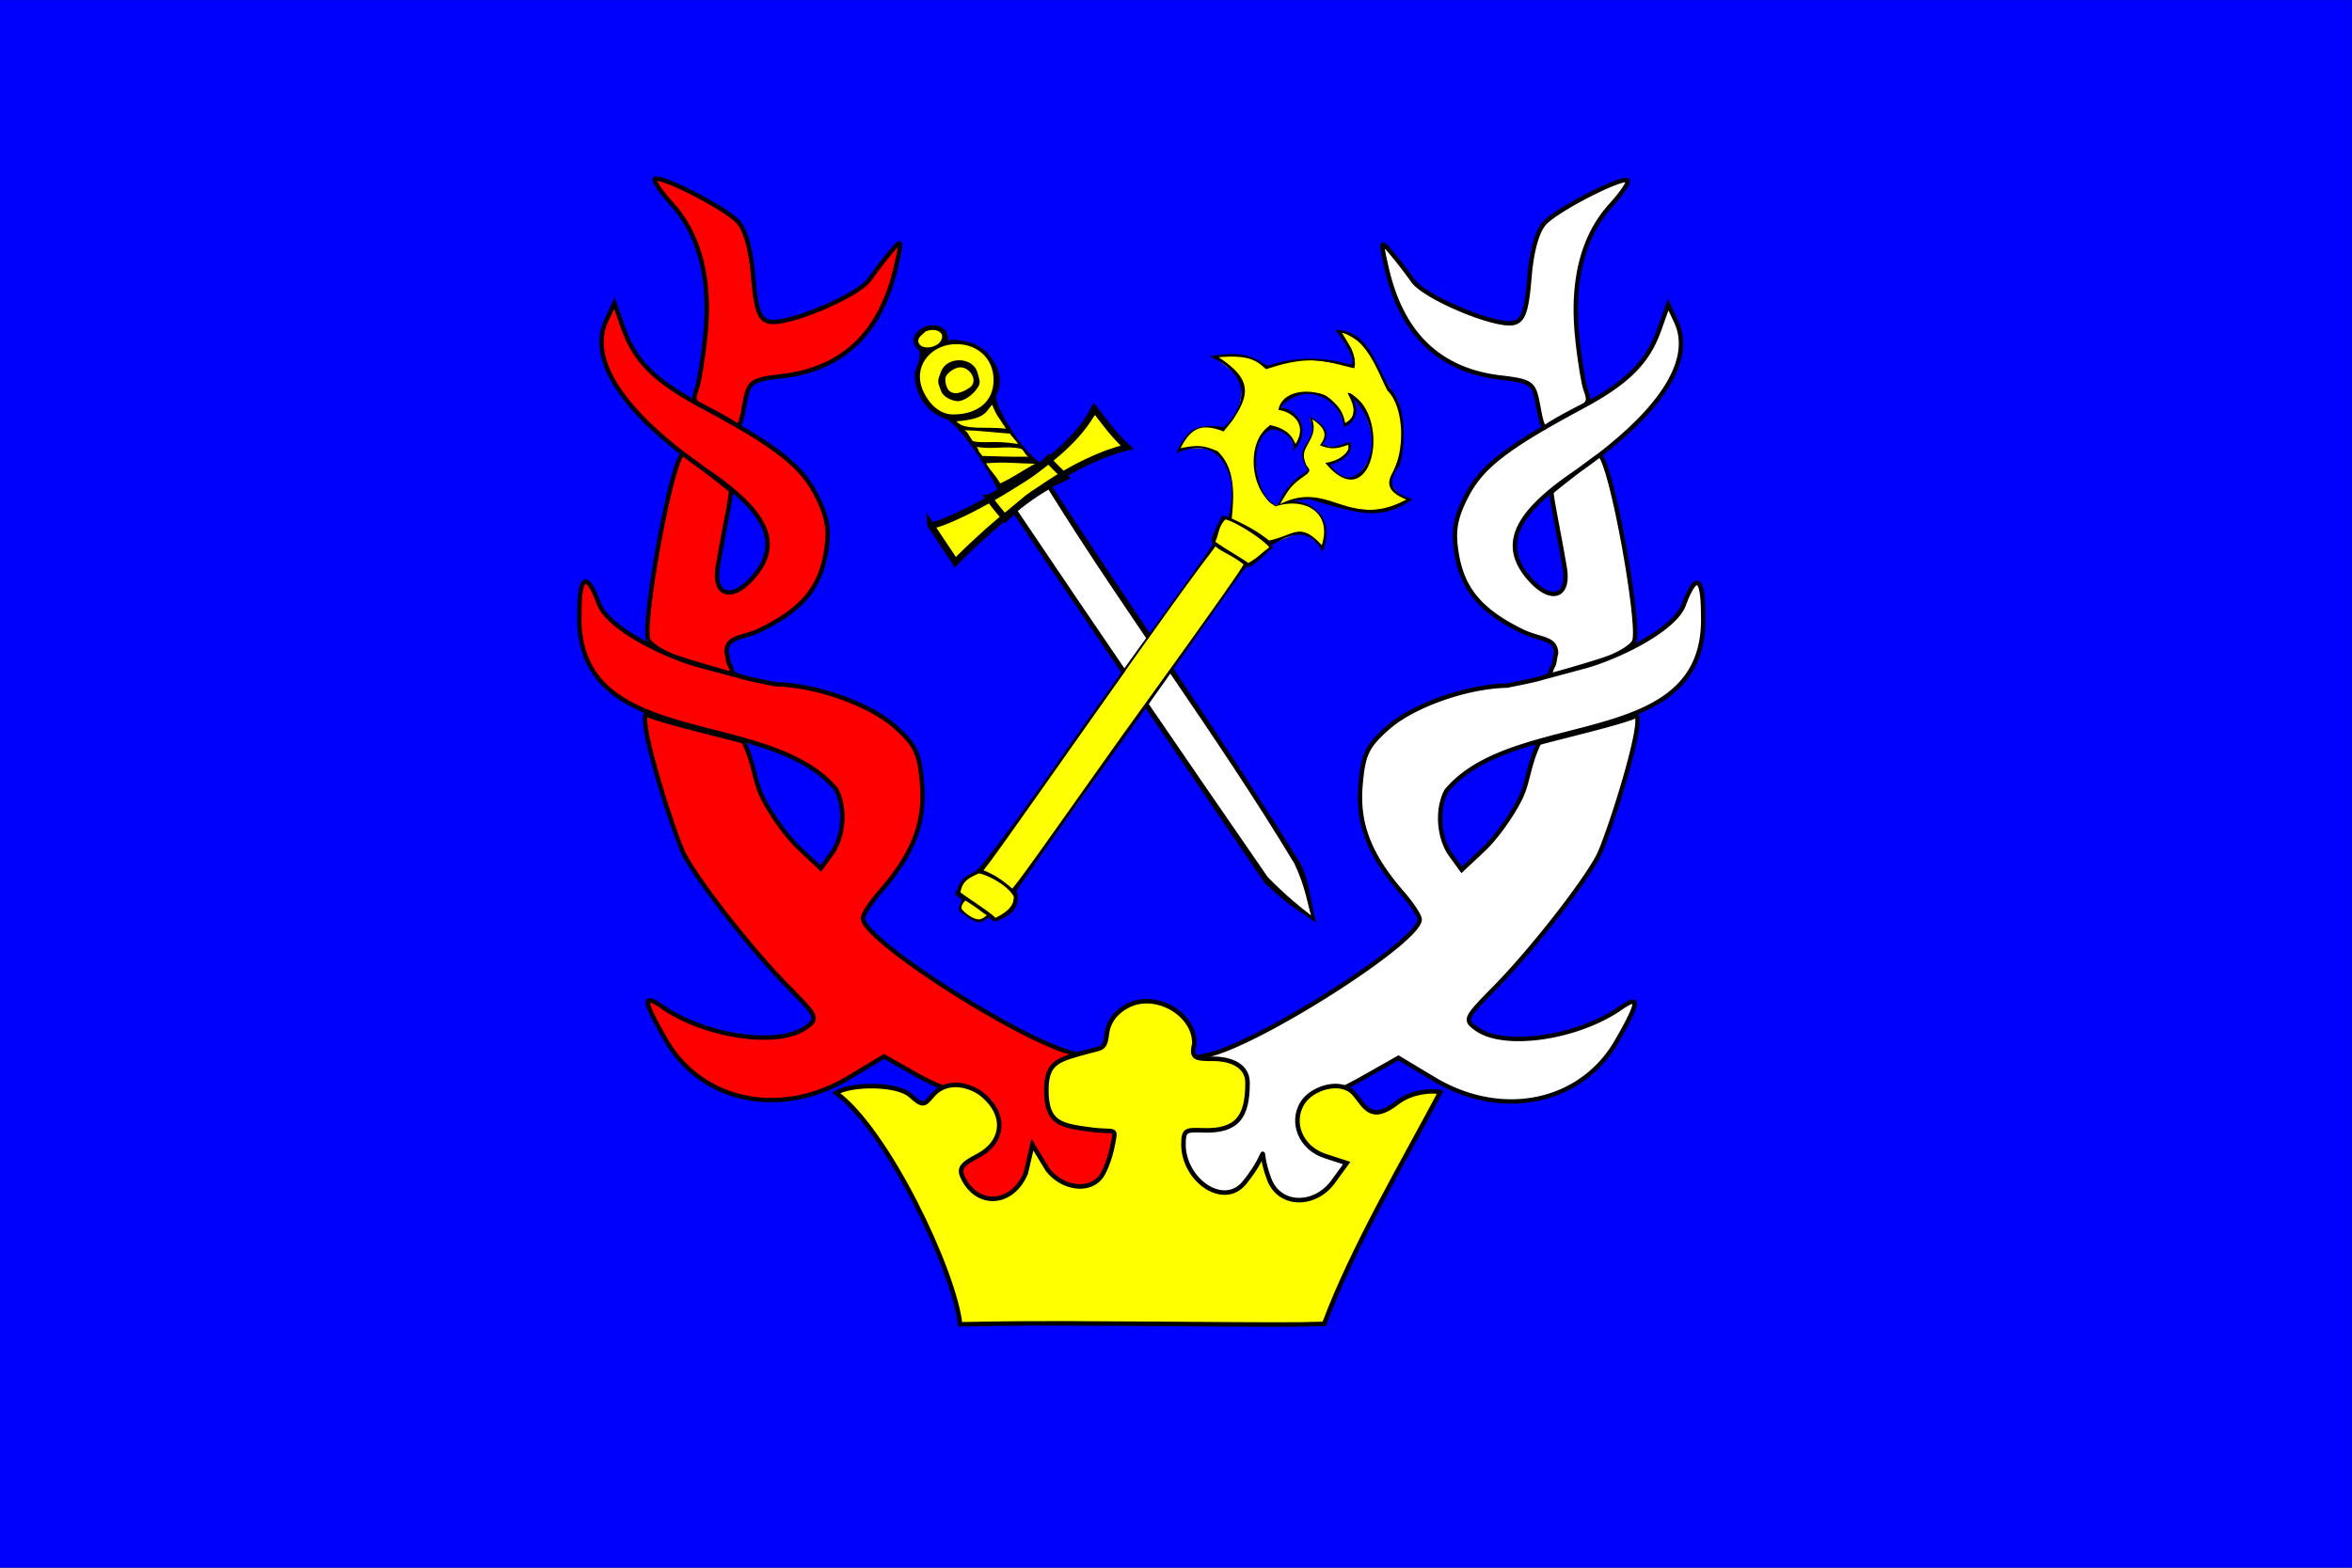 <svg xmlns="http://www.w3.org/2000/svg" width="742.829" height="495.219" version="1.0"><rect width="100%" height="100%" fill="#333333" stroke="none"/><path d="M-858.488 183.428V84.862h47.322c44.788 0 47.277.028 46.499.533-.453.294-1.085.842-1.406 1.219-.355.416-1.139.767-1.997.895-2.12.317-4.644 1.488-6.06 2.813-2.334 2.184-3.652 6.098-2.906 8.628.34 1.148.315 1.189-5.389 9.182-9.674 13.555-8.996 12.764-10.075 11.754-.594-.556-1.335-.592-1.52-.073-.315.885-3.455-2.054-9.56-8.947-1.516-1.713-2.872-3.157-3.012-3.208-.14-.051-.733.69-1.318 1.645-.584.957-1.456 2.176-1.937 2.711-1.587 1.766-5.36 7.254-5.121 7.451.129.106 2.555 1.074 5.391 2.15 6.558 2.488 10.98 4.548 10.98 5.114 0 .243.474.788 1.053 1.212l1.052.771-3.779 5.714c-2.078 3.143-8.192 12.09-13.585 19.884-23.015 33.255-29.396 43.025-37.732 57.77-3.175 5.616-3.638 6.65-4.711 10.512-.816 2.935-1.191 4.969-1.191 6.462 0 1.198.08 2.178.18 2.178.395 0 3.093-1.404 4.977-2.59 4.743-2.984 7.478-5.346 8.9-7.687 5.808-9.563 53.309-78.427 57.766-83.745l.628-.75 1.075.716c.681.454 1.154.597 1.29.389.225-.339 5.993 4.031 11.166 8.459 1.58 1.352 2.924 2.403 2.987 2.336.063-.068.927-1.314 1.92-2.77 3.048-4.472 5.011-7.842 4.718-8.1-.154-.136-2.376-1.047-4.938-2.024-5.628-2.147-10.84-4.533-10.622-4.863.088-.132-.515-.703-1.34-1.27-.824-.565-1.465-1.172-1.423-1.348.042-.177 3.52-5.05 7.729-10.828 5.843-8.023 7.85-10.554 8.484-10.702 2.324-.54 5.214-2.78 6.43-4.98.915-1.657 1.223-4.193.755-6.21-.235-1.012-.481-1.98-.547-2.15-.066-.172.116-.732.403-1.246 1.008-1.8 1.052-3.124.15-4.46-.45-.67-1.242-1.511-1.759-1.872l-.94-.656 110.55-.01 110.55-.01v197.134h-320.087v-98.567zm102.369 44.612c-.093-.214-.168-.039-.168.39 0 .428.075.603.168.389a1.13 1.13 0 0 0 0-.779zm-64.552-92.188c-.091-.211-.16.037-.154.55.007.515.082.687.166.384.084-.303.079-.723-.012-.934zm-34.005 87.818c1.31-4.672 1.665-5.5 4.509-10.511 7.803-13.747 16.468-27.095 33.454-51.534 6.26-9.007 16.111-23.431 20.192-29.565l1.576-2.37 3.747 2.54c2.062 1.397 3.94 2.706 4.173 2.909.34.294.06.844-1.389 2.735-6.144 8.015-44.118 63.007-53.929 78.098-4.091 6.294-4.1 6.303-6.504 8.11-2.093 1.572-6.796 4.659-7.1 4.659-.082 0 .49-2.282 1.271-5.071z" style="fill:none;fill-opacity:1" transform="translate(165.226 -10.115)"/><path d="M-371.858 647.655c0-.065.262-.31.582-.545.528-.388.54-.377.126.117-.435.519-.708.684-.708.428zm75.997-78.129-.633-.7.748.593c.704.557.9.808.634.808-.063 0-.4-.315-.749-.7zm-3.66-3.114-.633-.7.748.592c.704.558.9.809.634.809-.063 0-.4-.316-.749-.701zm-44.988-5.995c-.007-.514.062-.762.153-.551.091.21.097.631.012.934-.084.303-.158.13-.165-.383zm21.52-20.632c-.414-.494-.402-.505.126-.118.554.407.73.663.456.663-.069 0-.33-.245-.582-.545zm-2.33-2.492c-.413-.494-.401-.505.127-.117.554.407.73.662.456.662-.069 0-.331-.245-.582-.545zm24.385-15.337c0-.429.076-.604.168-.39a1.13 1.13 0 0 1 0 .779c-.092.214-.168.039-.168-.39zm20.603-.753c-.014-.328.064-.512.175-.409.11.104.122.372.026.597-.106.249-.185.175-.2-.188zm-20.603-.804c0-.429.076-.604.168-.39a1.13 1.13 0 0 1 0 .779c-.092.214-.168.039-.168-.39zm2.61-5.724c0-.064.262-.31.582-.545.528-.387.54-.376.125.118-.434.519-.707.684-.707.427zm6.744-3.185c.11-.103.398-.114.638-.024.265.1.187.173-.201.188-.35.014-.547-.06-.437-.164z" style="fill:#a0a0a0" transform="translate(165.226 -10.115)"/><path style="fill:#0000fd" d="M35.081 164.663v-108h324v216h-324v-108z" transform="matrix(-2.293 0 0 2.293 823.258 -129.91)"/><path d="m199.139 213.413-3.629-10.794-2.762-.597c-7.101-1.536-29.256-15.686-29.256-18.687 0-.496 1.066-2.126 2.368-3.622 4.571-5.25 6.238-9.553 5.778-14.914-.365-4.255-.879-5.336-3.741-7.872-3.496-3.096-10.853-5.702-16.426-5.818-7.24-1.427-5.529-1.298-6.322-2.652-.271-.463-.232-1.098-.45-1.811.082-2.2 2.183-1.8 4.713-3.038 5.737-2.81 8.235-5.816 9.016-10.85.475-3.06.164-4.781-1.417-7.84-2.065-3.996-5.59-6.712-15.85-12.213-6.302-3.378-9.062-6.13-10.663-10.63l-1.23-3.455-1.093 2.32c-2.607 5.527 2.379 12.938 14.154 21.04 8.236 5.666 10.002 9.946 5.97 14.474-2.915 3.277-5.479 2.443-4.779-1.625 1.002-5.82 1.721-8.955 1.827-10.399a128.17 128.17 0 0 0-6.676-5.11c-1.708 1.635-5.56 23.284-4.75 25.634.22.638 1.84 1.696 3.598 2.352 3.001 1.12 16.138 4.623 3.311 1.167-4.43-1.193-12.4-4.998-13.707-8.491-1.67-4.464-2.675-3.954-2.675 1.358-.664 19.233 25.82 12.914 35.337 24.234 1.374 2.482 1.109 6.504-.584 8.84l-1.502 2.071-3.003-2.813c-1.652-1.547-3.93-4.714-5.063-7.038-1.133-2.324-1.059-4.442-2.575-7.637-2.985-.842-10.367-2.55-12.922-3.54-.217-.084-.39-.392-.488-.295-1.154 1.165 4.03 17.173 5.262 19.474 2.126 3.973 9.359 13.17 14.273 18.15 4.1 4.156 4.196 4.374 2.462 5.616-3.8 2.72-13.85 1.265-19.81-2.868-2.72-1.887-2.611-.867.487 4.539 4.933 8.605 15.845 10.87 25.225 5.234l4.862-2.921 4.039 2.287c2.773 1.57 5.732 3.19 6.176 2.496.857-1.34-9.9 14.076.299 14.867 16.389 1.272 21.235-1.036 22.216-8.623zm-51.8-101.651c.478-2.308 1-2.634 4.93-3.084 8.46-.968 13.681-5.95 15.763-15.04.877-3.828.848-3.922-.65-2.157a62.704 62.704 0 0 0-2.96 3.841c-1.616 2.312-11.467 6.43-13.906 5.814-1.304-.33-1.758-1.653-2.138-6.227-.31-3.733-1.063-6.429-2.106-7.543-1.79-1.911-10.747-6.49-11.421-5.837-.234.225.812 1.771 2.324 3.435 3.739 4.116 5.324 10.06 4.67 17.512-.291 3.315-.88 6.609-1.075 7.383-.275 1.096-.921 2.017.063 2.631 2.342 1.19 4.193 2.194 5.439 3.061.523-.36.719-2.204 1.067-3.79z" style="fill:#fff;fill-opacity:1;stroke:#000;stroke-width:.606;stroke-opacity:1" transform="matrix(-2.293 0 0 2.293 823.258 -129.91)"/><path style="fill:red;fill-opacity:1;stroke:#000;stroke-width:.606;stroke-opacity:1" d="m204.533 213.224 3.629-10.794 2.762-.597c7.101-1.536 29.256-15.686 29.256-18.687 0-.496-1.066-2.126-2.368-3.622-4.572-5.25-6.239-9.553-5.779-14.914.366-4.255.88-5.336 3.742-7.872 3.496-3.096 10.853-5.702 16.426-5.818 7.24-1.427 5.529-1.298 6.322-2.652.271-.463.232-1.098.45-1.811-.082-2.2-2.183-1.799-4.713-3.038-5.737-2.81-8.235-5.816-9.016-10.85-.475-3.06-.164-4.78 1.417-7.84 2.065-3.996 5.59-6.712 15.85-12.213 6.302-3.378 9.062-6.13 10.663-10.63l1.23-3.455 1.093 2.32c2.607 5.527-2.379 12.938-14.154 21.04-8.236 5.666-10.002 9.946-5.97 14.475 2.915 3.276 5.479 2.442 4.779-1.626-1.002-5.82-1.721-8.955-1.827-10.398a128.162 128.162 0 0 1 6.676-5.112c1.708 1.636 5.56 23.285 4.75 25.635-.22.638-1.84 1.696-3.598 2.352-3.002 1.12-16.138 4.623-3.311 1.167 4.43-1.193 12.4-4.998 13.707-8.491 1.67-4.464 2.675-3.954 2.675 1.358.664 19.233-25.82 12.914-35.337 24.234-1.374 2.482-1.109 6.504.584 8.84l1.502 2.071 3.003-2.813c1.652-1.547 3.93-4.714 5.063-7.038 1.133-2.324 1.059-4.441 2.575-7.637 2.985-.842 10.367-2.55 12.922-3.54.217-.084.39-.392.488-.294 1.153 1.164-4.03 17.172-5.262 19.473-2.126 3.973-9.359 13.17-14.273 18.15-4.1 4.156-4.196 4.374-2.462 5.616 3.8 2.72 13.85 1.265 19.81-2.868 2.72-1.887 2.611-.867-.487 4.539-4.933 8.605-15.845 10.87-25.225 5.234l-4.862-2.921-4.039 2.287c-2.773 1.57-5.366 2.72-5.81 2.027-.858-1.341 9.534 14.545-.665 15.337-16.389 1.271-21.235-1.037-22.216-8.624zm51.8-101.651c-.478-2.308-1-2.634-4.93-3.084-8.46-.968-13.681-5.95-15.763-15.04-.877-3.827-.848-3.922.65-2.157a62.69 62.69 0 0 1 2.96 3.841c1.616 2.312 11.467 6.43 13.906 5.814 1.304-.33 1.758-1.653 2.138-6.227.31-3.733 1.063-6.429 2.106-7.543 1.79-1.911 10.747-6.49 11.421-5.837.234.225-.812 1.771-2.324 3.435-3.739 4.116-5.324 10.06-4.67 17.512.291 3.315.88 6.609 1.075 7.383.275 1.096.921 2.017-.063 2.631-2.342 1.19-4.193 2.194-5.439 3.061-.523-.36-.719-2.203-1.067-3.79z" transform="matrix(-2.293 0 0 2.293 823.258 -129.91)"/><path style="fill:#ff0;fill-opacity:1;stroke:#000;stroke-width:.626;stroke-opacity:1" d="M226.786 239.102c.764-7.252 9.956-26.698 17.076-31.887-2.01-1.275-8.39-1.322-10.24.352-1.558 1.408-1.866 1.422-2.908.131-2.144-2.655-5.528-1.408-6.884-.325-3.59 2.868-3.032 6.69.54 8.535 2.349 1.214 2.685 1.779 1.915 3.216-2.11 3.94-6.748 3.46-8.549-.884l-.905-3.913-2.098 3.472c-2.014 2.56-5.585 3.09-7.255 1.078-.58-.698-1.32-2.59-1.642-4.205-.585-2.92-.588-1.938 2.82-2.383 4.239-.554 6.255-.831 6.255-5.436 0-3.986-1.68-4.22-5.94-5.397-1.614-.447-2.148-.239-2.387-2.315-.196-1.706-1.191-3.065-2.887-3.941-3.762-1.982-9.24 1.067-9.174 5.244.515 2.048-.18 2.077-2.745 2.077-1.577 0-4.574.57-4.577 3.284-.005 4.678 1.371 6.726 6.142 6.568 2.358-.077 2.681-.088 2.681 1.965 0 4.842-5.517 8.807-8.407 5.238-4.003-4.943-1.492-5.477-3.416-.431-1.42 3.726-6.282 3.746-8.784.313l-1.878-2.577 2.959-.962c3.449-1.122 4.772-4.7 3.135-7.312-1.326-2.118-5.272-3.299-7.065-1.343-1.498 1.635-2.217 4.219-5.977 1.29-2.05-1.597-5.078-1.735-5.927-1.427 5.293 9.975 11.974 21.252 15.98 31.91 4.167.14 6.834.109 25.017-.016 17.02-.117 19.464-.024 25.125.08z" transform="matrix(-2.293 0 0 2.293 823.258 -129.91)"/><path style="fill:#ff0;fill-opacity:1" d="M470.151 455.456c-.585-.389-2.71-2.312-5.267-3.489-5.703-2.626-6.973-1.817-3.892-5.128 3.192-3.436 1.472-2.769 5.118.783 2.07 2.017 5.385 4.752 5.94 4.752 1.684 0 7.11-9.993 6.481-11.628-1.11-2.887.722-7.337 5.2-7.235 2.127.055 1.945-.945 2.559-1.437 1.736-1.39 2.993-.82 3.867 1.453-1.29.63-.607 2.808-.514 4.65.175 3.474-1.942 6.56-4.348 6.56-1.136 0-4.675 7.39-7.145 10.005.04.618-.564 1.167-.116 1.452-.43 1.25 1.649 1.906 4.382 3.183 2.733 1.277 5.296 2.283 5.296 2.481 0 .283-2.102 2.618-3.45 4.978-.338.593-1.076-.769-3.247-2.837-3.506-3.34-4.291-3.788-4.664-4.06-3.658-2.661-2.16-1.804-6.2-4.483z" transform="matrix(-2.129 0 0 2.035 1332.8 -773.978)"/><path style="fill:#000;fill-opacity:1;stroke:#000;stroke-width:.665;stroke-opacity:1" d="M664.451 425.644c3.525 2.01 3.555 1.778 5.306 3.662-12.15 18.78-33.973 52.23-37.312 57.39-2.827 2.732-3.23 3.1-6.85 5.6.672-2.824.778-5.458 2.07-8.248 12.534-20.952 24.225-38.308 36.786-58.404z" transform="matrix(-2.129 0 0 2.035 1746.442 -711.93)"/><path style="fill:#fff;fill-opacity:1;stroke:none;stroke-opacity:1" d="M625.818 491.93c1.402-1.094 3.667-2.996 6.417-5.922 12.826-19.421 24.785-37.712 37.128-56.884-1.052-.772-2.28-1.877-4.596-3.274-11.916 20.04-24.797 37.822-36.46 58.022-1.682 3.67-2.007 6.548-2.49 8.057z" transform="matrix(-2.129 0 0 2.035 1746.442 -711.93)"/><path style="fill:#000;fill-opacity:1" d="M506.383 427.27c2.197-.818 6.813-8.345 6.75-10.337-.008-.277.006.068-.244-.686-1.254-2.92 1.325-6.951 4.083-7.663 1.396-.36 2.833-.62 3.127-.317.294.302-.03-.642.428-1.355 1.402-2.184 5.463-.488 4.754 1.917-.27.919-1.64.51-.084 4.407.062 1.71-.54 5.535-4.337 7.129-1.236.003-5.675 5.789-8.25 11.77.362-1.054-4.797-2.485-6.227-4.866zm8.234.074c-2.76-.272-4.526.021-7.246.065 2.77 1.649 2.95 1.938 5.128 3.05.987-1.664 1.35-1.767 2.118-3.115zm1.377-2.545c-2.751.435-4.3-.248-6.572.285-.463.109-.607 1.09-1.157 1.225 3.327.05 4.047-.056 6.889-.113 1.132-1.475.084-.096.84-1.397zm1.855-2.573c-1.414-.073-5.38.431-6.743.497-.878 1.162-1.492 1.718-1.023 1.589 3.265-.56 5.113.013 6.527-.438.779-1.216.714-1.424 1.24-1.648zm1.165-1.405c-4.419-.356-4.347-1.524-5.286-2.576-.797 1.9-.594 1.322-2.071 3.716 3.248-.376 6.167.318 7.357-1.14zm4.885-4.594c1.708-3.85-.99-7.037-4.24-7.355-3.507-.343-6.157 2.053-6.157 5.52 0 3.469 2.47 5.363 5.994 5.363 2.043 0 3.578-1.667 4.403-3.528zm-7.632-.077c-.995-1.233-.754-1.433-.38-2.879.64-2.47 4.498-2.598 5.391-.211.581 1.552.581 1.538 0 3.09-.386 1.03-1.814 1.545-2.505 1.545-.692 0-1.82-.696-2.506-1.545zm4.389-1.91c0-.816-1.382-1.801-2.21-1.801-1.509 0-2.77 2.212-1.35 3.193 2.618 1.809 3.56.33 3.56-1.391zm2.897-7.383c-1.508-.624-3.02.156-2.183 1.546.631 1.05 2.94 1.424 3.279.113.188-.728-.763-1.317-1.096-1.66z" transform="matrix(-2.129 0 0 2.035 1407.047 -723.281)"/><path d="M474.753 442.22c2.117 4.47 6.747 8.264 10.794 11.051 7.333 5.05 13.475 7.534 13.512 6.979l-3.684 5.81s-4.95-5.382-11.487-10.452c-4.879-3.784-10.06-6.417-14.015-7.382 2.021-1.942 3.573-4.215 4.88-6.006z" style="fill:none;fill-rule:evenodd;stroke:#000;stroke-width:1px;stroke-linecap:butt;stroke-linejoin:miter;stroke-opacity:1" transform="matrix(-2.129 0 0 2.035 1356.363 -770.837)"/><path style="fill:none;fill-rule:evenodd;stroke:#000;stroke-width:1px;stroke-linecap:butt;stroke-linejoin:miter;stroke-opacity:1" d="M490.403 456.072c-1.062 1.493-1.773 2.323-2.452 3.2-3.683-3.797-4.366-4.184-8.873-6.395.884-1.088 2.053-2.028 2.515-2.847 2.25 2.482 4.785 3.79 8.81 6.042z" transform="matrix(-2.129 0 0 2.035 1356.363 -770.837)"/><path d="M220.858 182.68c-.61-.59-1.318-.966-1.357-1.587-.028-.437-.29-.981-.4-1.794-.947-1.847-3.131-4.52-5.619-7.992a3350.125 3350.125 0 0 1-8.557-11.988c-9.288-13.145-14.184-20.547-17.515-24.686-1.703-1.3-3.335-2.07-3.286-2.971.03-.56-.946-.4-1.32-.537-.958-.353-2.052-.95-2.752-.923-1.295-.191-2.735 1.597-3.053 1.867-1.58-4.249 1.695-6.31 4.3-6.206-3.618-2.128-9.225 3.222-15.854-.056.16-.083-.738-.504-.344-.493.714.018 1.32-.362 2.378-2.096-.052-1.252-1.025-2.86-1.307-4.105-.238-1.673-.564-6.153.72-7.944.709-.988 2.537-4.115 3.636-6.359.186-.376.79-.78 1.082-.967 3.161-2.017 3.46-1.982 1.378.687-.2.257-.847 2.553-.467 2.553 1.808.004 6.293-1.654 10.406-.302 0 0 .748.135 1.656.34 2.517-2.162 7.424-1.427 7.424-1.427l-3.52 2.686c-.872 1.308-.53 5.523 1.81 7.248 2.446 0 4.13-1.35 6.325 2.903-3.203-.283-3.754-.126-5.252.475-2.214 1.423-2.52 6.56-1.71 8.992 1.075-.322 1.181.862 1.68 1.519.229.3.247 1.834.447 2.12 18.266 26.14 28.273 39.96 32.075 44.584.601.732 1.482 1.099 1.756 1.385 2.03 2.12 1.63 1.164.709 3.118-.32.678.032-.773.437 1.195-.365.34-1.558 1.246-2.146 1.479-.618.245-.796-.374-1.468-.388-.883-.02-1.171.519-2.292-.33zm-35.543-58.643c.694-1.334.831-4.16.8-5.357-.542-1.727-.896-1.957-1.984-3.453-3.684.8-3.054 3.7-3.703 2.764-2.084-3.007.766-4.753 2.235-5.261-2.32-2.479-3.702-2.048-5.018-1.908-2.877.306-3.051 3.49-4.115 4.366-1.176-1.026-1.265-2.614-.369-4.416-1.664.954-3.29 5.03-3.2 7.452.064 1.786 2.07 4.306 2.996 4.306.91 0 2.75-.822 3.012-1.825-.727-.4-1.581-.901-2.211-1.53-.493-.492-.805-.96-.587-1.294.25-.38 1.187.37 2.008.398.336.011 1.27-.162 1.563-.375.267-.193-.057-.607-.057-.674 0-.258-.21-.55-.192-.797.173-1.224 1.022-1.656 1.976-2.222.322.068-.202.744-.26 1.081-.152.898.51 2.232 1.25 3.575.134 1.047-.395 1.82-.581 2.547.111.649.892.883 1.403 1.261.927.686 2.138 3.014 2.409 3.259 1.147 1.037 2.162-.935 2.625-1.897z" style="fill:#ffff03;fill-opacity:1" transform="matrix(-2.293 0 0 2.293 823.258 -129.91)"/><path style="fill:#000" d="M219.03 179.353c-1.99-2.805-4.917-7.154-10.851-15.402-15.618-21.708-19.373-27.648-20.836-29.165-.128-.133-.343.022-.44-.055-1.086-.609-2.225-1.782-3.237-2.736.41-.403.33-.23.285-.312-.458.23-4.637-3.817-7.083 1.01-1.283-3.196.176-5.065.333-5.279.778-.438.677-1.34 3.675-1.764.199-.047 1.337.143-2.22-.22-7.465 2.286-10.054 2.835-14.178-.002 2.177-.626 2.832-1.555 2.825-2.402-.006-.645-.617-1.774-1.012-2.156-1.033-3.346-.862-8.51 1.284-10.736 2.103-3.53 3.076-8.015 7.523-8.024-1.714 2.294-2.792 4.216-2.147 4.788 3.746-1.06 7.454-1.196 11.467.135 1.863-.971 2.909-2.197 7.989-1.294-5.728 2.608-5.139 6.716-1.957 9.75 3.908-.516 5.053.269 6.562 3.6-5.265-2.302-6.901 1.526-7.51 3.608-.124.735-.298 2.51.267 5.069.17.163.688 0 .929-.085.774 1.541 1.779 3.406 1.34 3.593.1.155-.074.346.034.51 3.214 4.845 9.731 13.434 21.512 30.212 5.005 7.128 10.09 13.921 11.084 14.703 2.018.874 2.094 1.494 2.826 3.137-.144.216-.822.546-.868.708-.115.4.318.682.332 1.538-.354.353-2.088 1.593-2.603 1.602-.657.141-1.227-.56-1.544-.631-.182.163-.372.408-.866.558-2.218-.797-3.595-1.978-2.915-4.258zm7.715.2c-.346-1.5-.847-1.791-2.557-2.585-1.402.29-4.043 1.743-4.791 3.208-.102 1.513 1.464 2.396 2.536 2.936.57-.137 1.082-.638 1.192-.374.39.375.713.603 1.169.565.604-.05 1.397-.503 2.061-1.174.395-.308.317-.776-.28-1.408-.644.362-1.675 1.078-2.234 1.521-.956.728-2.065 1.19-1.929.905.287-.569 4.664-3.303 4.833-3.594zM212.91 161.66c-20.652-29.422-20.121-27.98-21.287-29.75-.767.74-2.28 1.213-3.868 2.494.168.397 1.215 2.142 16.826 23.739 10.807 15.228 13.727 19.409 15.026 20.933 1.053-.937 2.372-1.91 3.963-2.523-1.444-1.852-2.013-2.636-10.66-14.893zm-22.66-33.443c-1.35.292-4.965 2.553-6.066 3.845 1.168.811 1.447 1.323 2.907 2.154 1.654-1.14 2.803-1.698 4.546-2.93-.51-1.09-.433-2.12-1.386-3.069zm6.18-9.817c-1.494-2.891-2.956-3.442-5.936-2.304-4.183-5.091-3.829-7.198.679-10.225-4.565-.397-5.35.665-6.542 1.652-6.549-2.26-8.836-.8-12.146-.142-.241-1.571.234-2.496 1.71-4.874-3.462.75-4.977 5.472-6.239 7.929-2.3 2.222-2.498 8.134-.73 11.326.73 1.319.887 2.595-1.896 3.707 7.922 4.279 10.631-2.784 17.358.624-1.927-4.278-5.124-3.83-3.583-5.305 1.34-2.759-1.802-3.35-.821-6.367-2.555 1.641-1.58 2.822-1.057 3.583-1.652.686-2.603.377-3.868-.062-.393 1.193 1.48 2.257 3.129 2.482-5.484 6.645-8.434-2.762-5.423-7.657.597-1.037 2.02-2.107 2.363-1.965-.865 1.593-1.455 3.194.33 4.127.271-1.489.928-2.585 2.782-3.808 2.797-1.123 6.042-.338 6.4 2.01-1.688.208-4.053 1.81-2.413 4.586.21.467.162-1.88 3.534-2.459 3.313 1.979 3.018 8.927-.738 11.157-3.609-1.243-7.878.496-6.349 5.349 3.035-3.31 3.797-1.35 7.259-.648 1.504-1.17 2.542-1.795 5.142-3.034-.362-3.566-.434-6.954 1.96-9.273 1.831-.768 2.614-.912 5.095-.409zm-15.464.418c-2.424-2.28-1.286-5.596 1.652-6.048-3.359-3.77-8.276-1.179-8.711 2.735-1.739-.719-2.107-2.432-1.183-4.094-3.654 3.752-3.235 9.152-.329 10.777 1.488.914 3.278-1.083 3.366-1.512-1.923-.57-3.174-1.727-2.686-3.136 1.525.304 2.164 1.163 3.784.275-.766-1.067-.791-2.099.777-3.164a8.754 8.754 0 0 1 1.044-.597c-1.649 3.963 2.65 3.419.205 7.398 1.584 1.154 1.973 1.297 3.268 3.008.361.469.769 2.279 1.408 1.625 2.681-1.495 3.643-8.883.452-10.197-.561-.428-3.79.972-3.047 2.93z" transform="matrix(-2.293 0 0 2.293 823.258 -129.91)"/></svg>